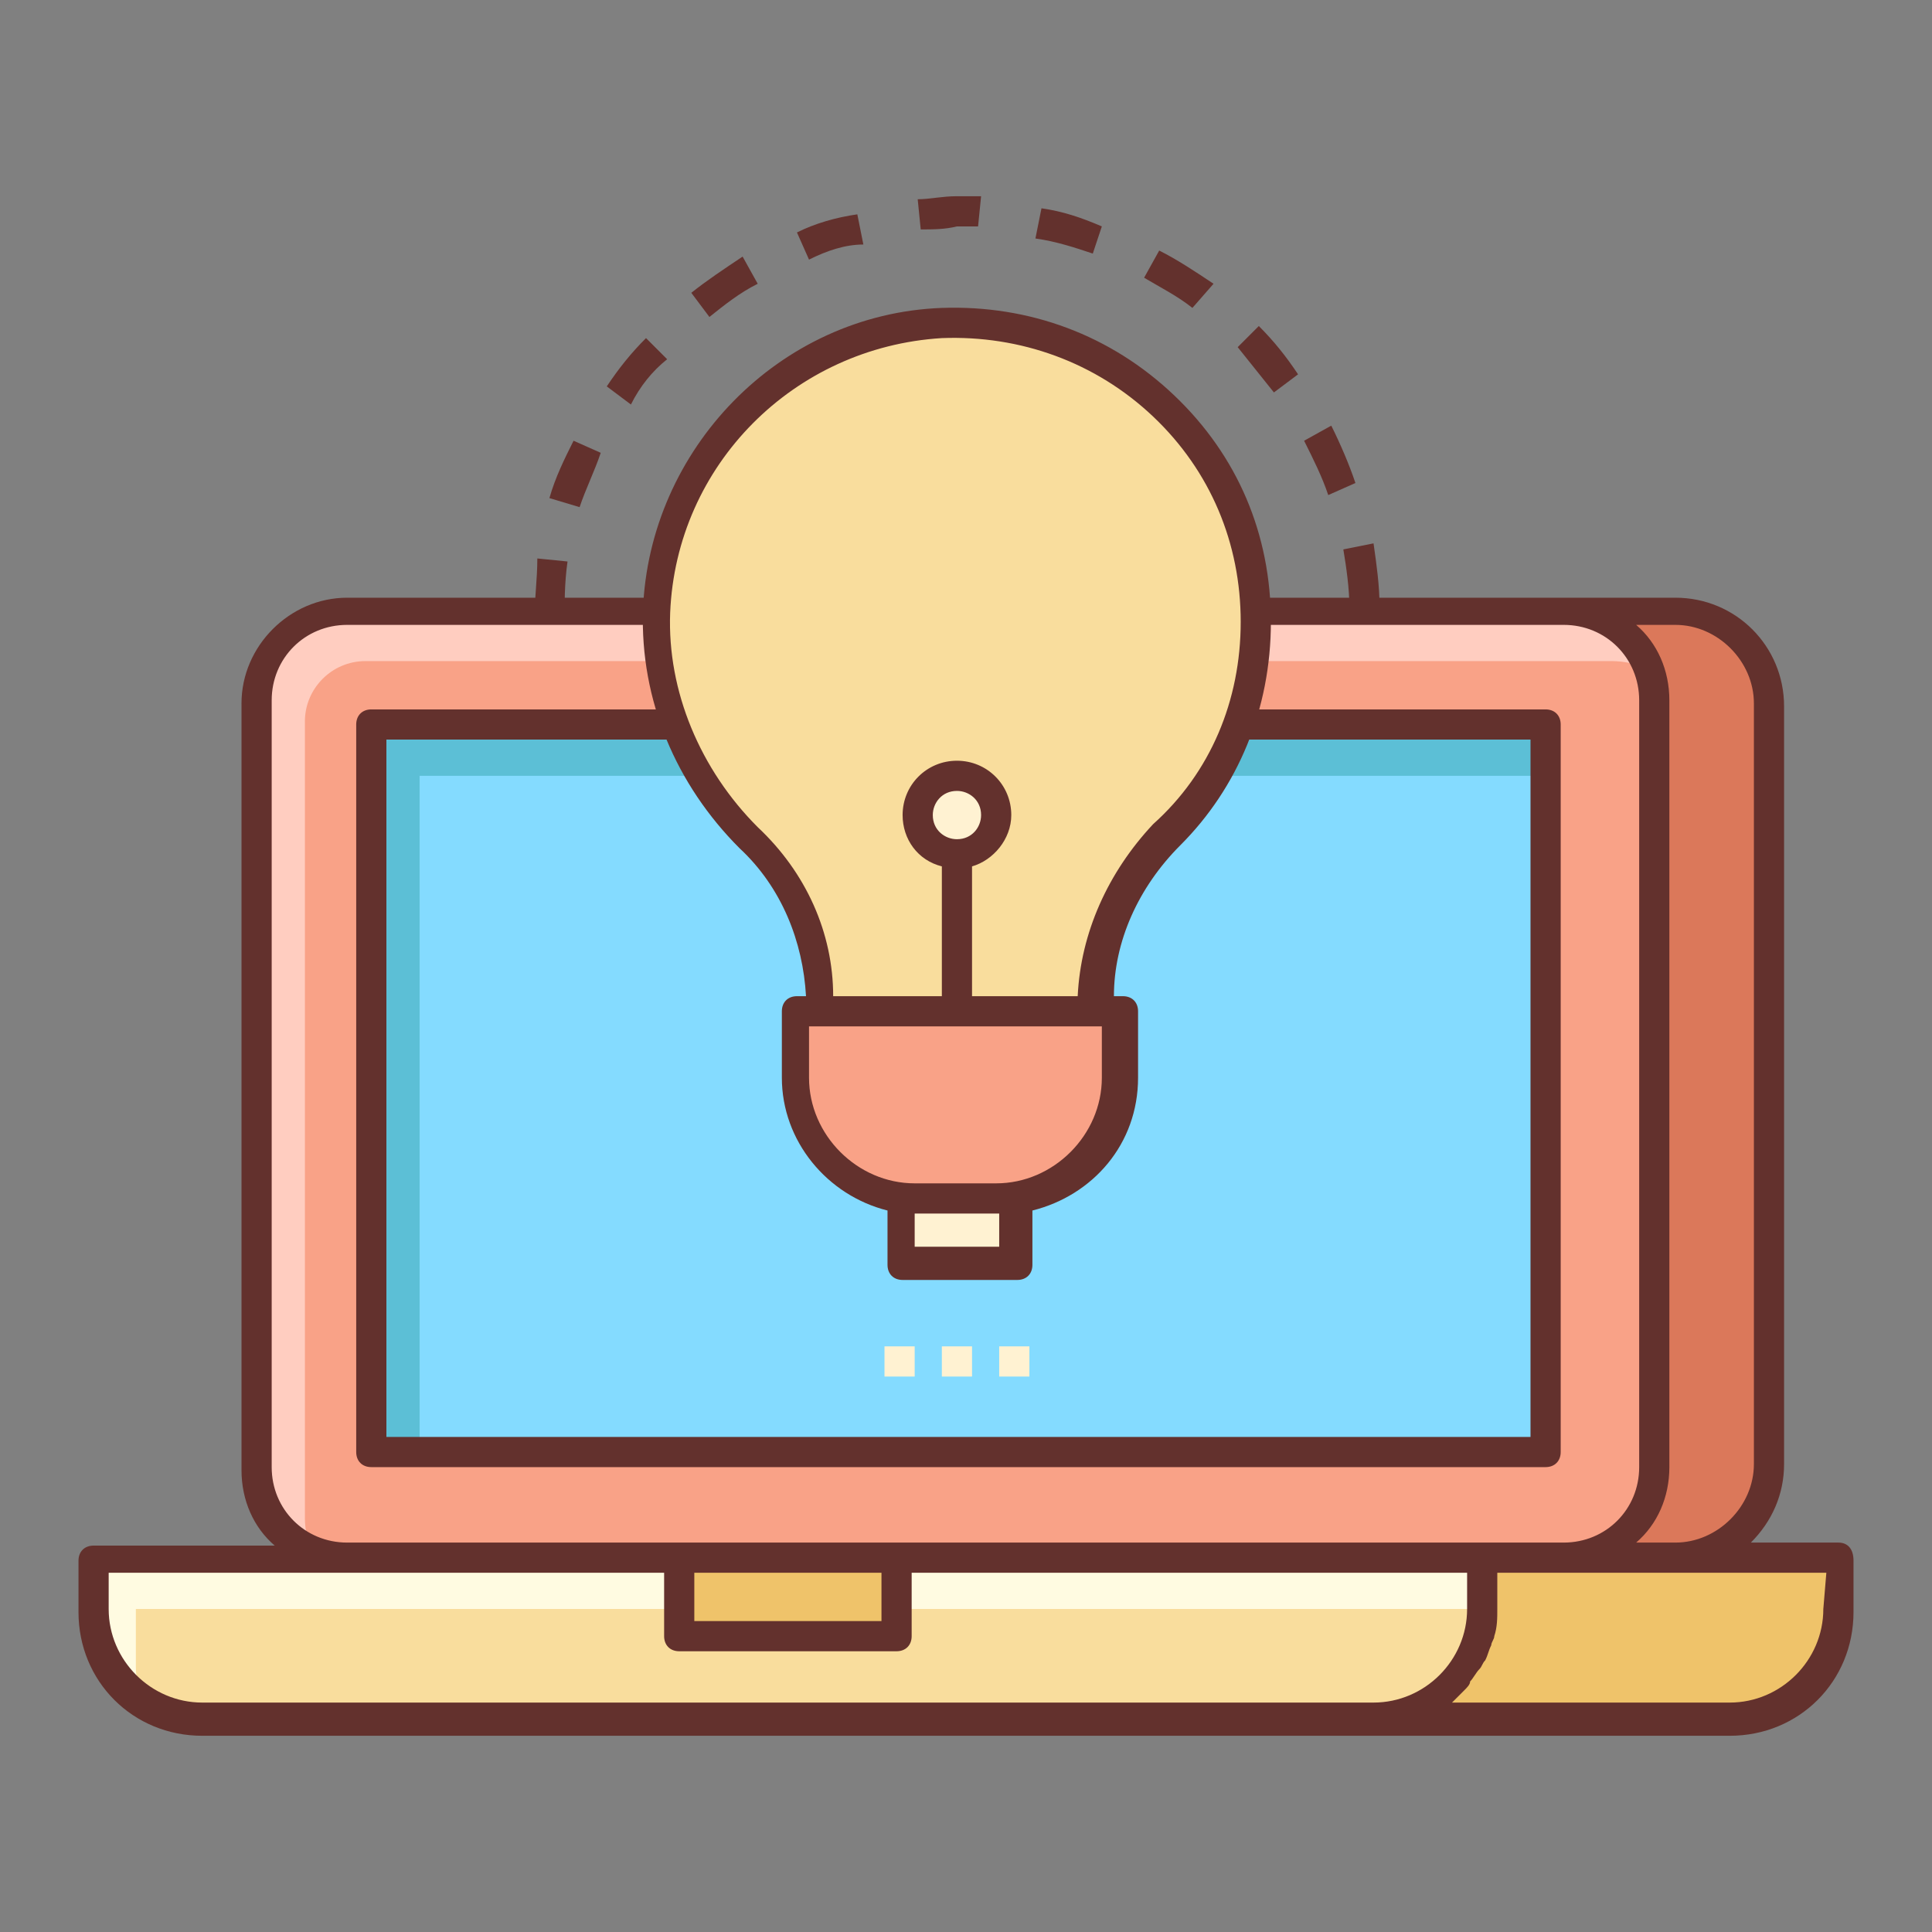 <svg xmlns="http://www.w3.org/2000/svg" xmlns:xlink="http://www.w3.org/1999/xlink" id="Layer_1" style="enable-background:new 0 0 64 64;" viewBox="0 0 64 64" xml:space="preserve"><rect x="0" y="0" width="64" height="64" fill="#808080" stroke="none"/><style type="text/css">
	.st0{fill:#F9DD9D;}
	.st1{fill:#FFFBE1;}
	.st2{fill:#EFC36A;}
	.st3{fill:#F9A287;}
	.st4{fill:#DB785A;}
	.st5{fill:#FFCDC0;}
	.st6{fill:#63312D;}
	.st7{fill:#84DBFF;}
	.st8{fill:#5CBFD6;}
	.st9{fill:#FFF2D2;}
</style><g id="Layer_2_1_"><g><g><path class="st0" d="M49.1,51.6v1.7c0,2-1.6,3.6-3.6,3.6H6.7c-0.7,0-1.4-0.2-2-0.6h0c-1-0.7-1.6-1.7-1.6-3v-1.7H49.1z"></path></g><g><path class="st1" d="M4.5,53.3v1.9c0,0.4,0.1,0.8,0.2,1.1c-1-0.7-1.6-1.7-1.6-3v-1.7h46v1.7C49.1,53.3,4.5,53.3,4.5,53.3z"></path></g><g><path class="st2" d="M49.1,51.6v1.7c0,2-1.6,3.6-3.6,3.6h11.8c2,0,3.6-1.6,3.6-3.6v-1.7H49.1z"></path></g><g><polyline class="st2" points="22.5,51.6 22.5,54.3 29.7,54.3 29.7,51.6    "></polyline></g><g id="XMLID_61_"><path class="st3" d="M51.8,51.6H11.5c-1.7,0-3-1.3-3-3V23.2c0-1.7,1.3-3,3-3h40.3c1.7,0,3,1.3,3,3v25.4     C54.8,50.3,53.4,51.6,51.8,51.6z"></path></g><path class="st4" d="M55.5,20.2h-3.8c1.7,0,3,1.3,3,3v25.4c0,1.7-1.3,3-3,3h3.8c1.7,0,3.1-1.4,3.1-3.1V23.4    C58.7,21.6,57.3,20.2,55.5,20.2z"></path><g><path class="st5" d="M10.1,50.3V23.9c0-1.1,0.9-2,2-2h41.3c0.4,0,0.8,0.1,1.1,0.2c-0.4-1.1-1.5-1.9-2.8-1.9H11.5     c-1.7,0-3,1.3-3,3v25.4c0,1.3,0.8,2.3,1.9,2.8C10.2,51.1,10.1,50.7,10.1,50.3z"></path></g><path class="st6" d="M60.9,51.1H58c0.7-0.7,1.1-1.6,1.1-2.6V23.4c0-2-1.6-3.6-3.6-3.6h-3.8h-2.7H11.5c-1.9,0-3.5,1.6-3.5,3.5v25.4    c0,1,0.4,1.9,1.1,2.5H3.1c-0.3,0-0.5,0.2-0.5,0.5v1.7c0,2.3,1.8,4.1,4.1,4.1h38.8h11.8c2.3,0,4.1-1.8,4.1-4.1v-1.7    C61.4,51.3,61.2,51.1,60.9,51.1z M55.5,20.7c1.4,0,2.6,1.2,2.6,2.6v25.2c0,1.4-1.2,2.6-2.6,2.6h-1.3c0.7-0.6,1.1-1.5,1.1-2.5V23.2    c0-1-0.4-1.9-1.1-2.5H55.5z M9,48.6V23.2c0-1.4,1.1-2.5,2.5-2.5h37.6h2.7c1.4,0,2.5,1.1,2.5,2.5v25.4c0,1.4-1.1,2.5-2.5,2.5h-2.7    H11.5C10.1,51.1,9,50,9,48.6z M23,52.1h6.2v1.6H23V52.1z M3.6,53.3v-1.2h7.9H22v2.1c0,0.3,0.2,0.5,0.5,0.5h7.2    c0.3,0,0.5-0.2,0.5-0.5v-2.1h18.4v1.2c0,1.7-1.4,3.1-3.1,3.1H6.7C5,56.4,3.6,55,3.6,53.3z M60.4,53.3c0,1.7-1.4,3.1-3.1,3.1h-9.2    c0,0,0.1-0.1,0.1-0.1c0.1-0.1,0.2-0.2,0.3-0.3c0.1-0.1,0.2-0.2,0.2-0.3c0.1-0.1,0.2-0.3,0.3-0.4c0.1-0.1,0.1-0.2,0.2-0.3    c0.1-0.2,0.1-0.3,0.2-0.5c0-0.1,0.1-0.2,0.1-0.3c0.1-0.3,0.1-0.6,0.1-0.9v-1.2h2.2h3.8h4.9L60.4,53.3L60.4,53.3z"></path><g id="XMLID_60_"><rect class="st7" height="24.1" width="38.9" x="12.3" y="24"></rect></g><g><polygon class="st8" points="13.9,25.7 51.2,25.7 51.2,24 12.3,24 12.3,48.1 13.9,48.1    "></polygon></g><g id="XMLID_55_"><path class="st6" d="M51.2,48.6H12.3c-0.3,0-0.5-0.2-0.5-0.5V24c0-0.3,0.2-0.5,0.5-0.5h38.9c0.3,0,0.5,0.2,0.5,0.5v24.1     C51.7,48.4,51.5,48.6,51.2,48.6z M12.8,47.6h37.9V24.5H12.8V47.6z"></path></g><g><path class="st0" d="M31.2,10.7c-5.1,0.2-9.3,4.5-9.4,9.5c-0.1,3,1.1,5.6,3,7.5c1.5,1.4,2.3,3.3,2.3,5.4v0.4h9.1v-0.4     c0-2.1,0.9-4,2.4-5.4c1.9-1.8,3-4.3,3-7.1C41.6,15,36.9,10.5,31.2,10.7z"></path></g><g><path class="st3" d="M33,39.7h-2.7c-2.2,0-4-1.8-4-4v-2.2H37v2.2C37,37.9,35.2,39.7,33,39.7z"></path></g><g><rect class="st9" height="2.1" width="3.8" x="29.8" y="39.7"></rect></g><g><rect class="st9" height="1" width="1" x="29.3" y="44.6"></rect></g><g><rect class="st9" height="1" width="1" x="31.2" y="44.6"></rect></g><g><rect class="st9" height="1" width="1" x="33.1" y="44.6"></rect></g><g><circle class="st9" cx="31.7" cy="27" r="1.3"></circle></g><path class="st6" d="M42.1,20.6c0-2.9-1.1-5.5-3.2-7.5c-2.1-2-4.8-3-7.7-2.9c-5.4,0.2-9.7,4.7-9.9,10c-0.1,3,1.1,5.8,3.2,7.9    c1.4,1.3,2.1,3.1,2.2,4.9h-0.3c-0.3,0-0.5,0.2-0.5,0.5v2.2c0,2.1,1.5,3.9,3.5,4.4v1.8c0,0.3,0.2,0.5,0.5,0.5h3.8    c0.3,0,0.5-0.2,0.5-0.5v-1.8c2-0.5,3.5-2.2,3.5-4.4v-2.2c0-0.3-0.2-0.5-0.5-0.5h-0.3c0-1.8,0.8-3.6,2.2-5    C41,26.1,42.1,23.5,42.1,20.6z M33.1,40.2v1.1h-2.8v-1.1h0H33.1L33.1,40.2z M36.5,35.7c0,1.9-1.6,3.5-3.5,3.5h-2.7    c-1.9,0-3.5-1.6-3.5-3.5V34h9.7V35.7z M35.7,33h-3.5v-4.3c0.7-0.2,1.3-0.9,1.3-1.7c0-1-0.8-1.8-1.8-1.8c-1,0-1.8,0.8-1.8,1.8    c0,0.8,0.5,1.5,1.3,1.7V33h-3.6c0-2.1-0.9-4.1-2.5-5.6c-1.9-1.9-3-4.5-2.9-7.1c0.2-4.9,4.1-8.8,9-9.1c2.6-0.1,5.1,0.8,7,2.6    c1.9,1.8,2.9,4.2,2.9,6.8c0,2.6-1,5-2.9,6.7C36.7,28.9,35.8,30.9,35.7,33z M31.7,27.8c-0.4,0-0.8-0.3-0.8-0.8    c0-0.4,0.3-0.8,0.8-0.8c0.4,0,0.8,0.3,0.8,0.8C32.5,27.4,32.2,27.8,31.7,27.8z"></path><g><path class="st6" d="M18.7,20.6h-1c0-0.7,0.1-1.4,0.1-2.1l1,0.1C18.7,19.3,18.7,20,18.7,20.6z M44.7,20.1c0-0.6-0.1-1.3-0.2-1.9     l1-0.2c0.1,0.7,0.2,1.4,0.2,2.1L44.7,20.1z M19.2,16.8l-1-0.3c0.2-0.7,0.5-1.3,0.8-1.9l0.9,0.4C19.7,15.6,19.4,16.2,19.2,16.8z      M44,16.4c-0.2-0.6-0.5-1.2-0.8-1.8l0.9-0.5c0.3,0.6,0.6,1.3,0.8,1.9L44,16.4z M20.9,13.4l-0.8-0.6c0.4-0.6,0.8-1.1,1.3-1.6     l0.7,0.7C21.6,12.3,21.2,12.8,20.9,13.4z M42.2,13c-0.4-0.5-0.8-1-1.2-1.5l0.7-0.7c0.5,0.5,0.9,1,1.3,1.6L42.2,13z M23.5,10.5     l-0.6-0.8c0.5-0.4,1.1-0.8,1.7-1.2l0.5,0.9C24.5,9.7,24,10.1,23.5,10.5z M39.5,10.2c-0.5-0.4-1.1-0.7-1.6-1l0.5-0.9     C39,8.6,39.6,9,40.2,9.4L39.5,10.2z M26.8,8.6l-0.4-0.9c0.6-0.3,1.3-0.5,2-0.6l0.2,1C28,8.1,27.4,8.3,26.8,8.6z M36.2,8.4     C35.6,8.2,35,8,34.3,7.9l0.2-1c0.7,0.1,1.3,0.3,2,0.6L36.2,8.4z M30.5,7.6l-0.1-1c0.4,0,0.8-0.1,1.3-0.1c0.3,0,0.5,0,0.8,0     l-0.1,1c-0.2,0-0.5,0-0.7,0C31.3,7.6,30.9,7.6,30.5,7.6z"></path></g></g></g></svg>